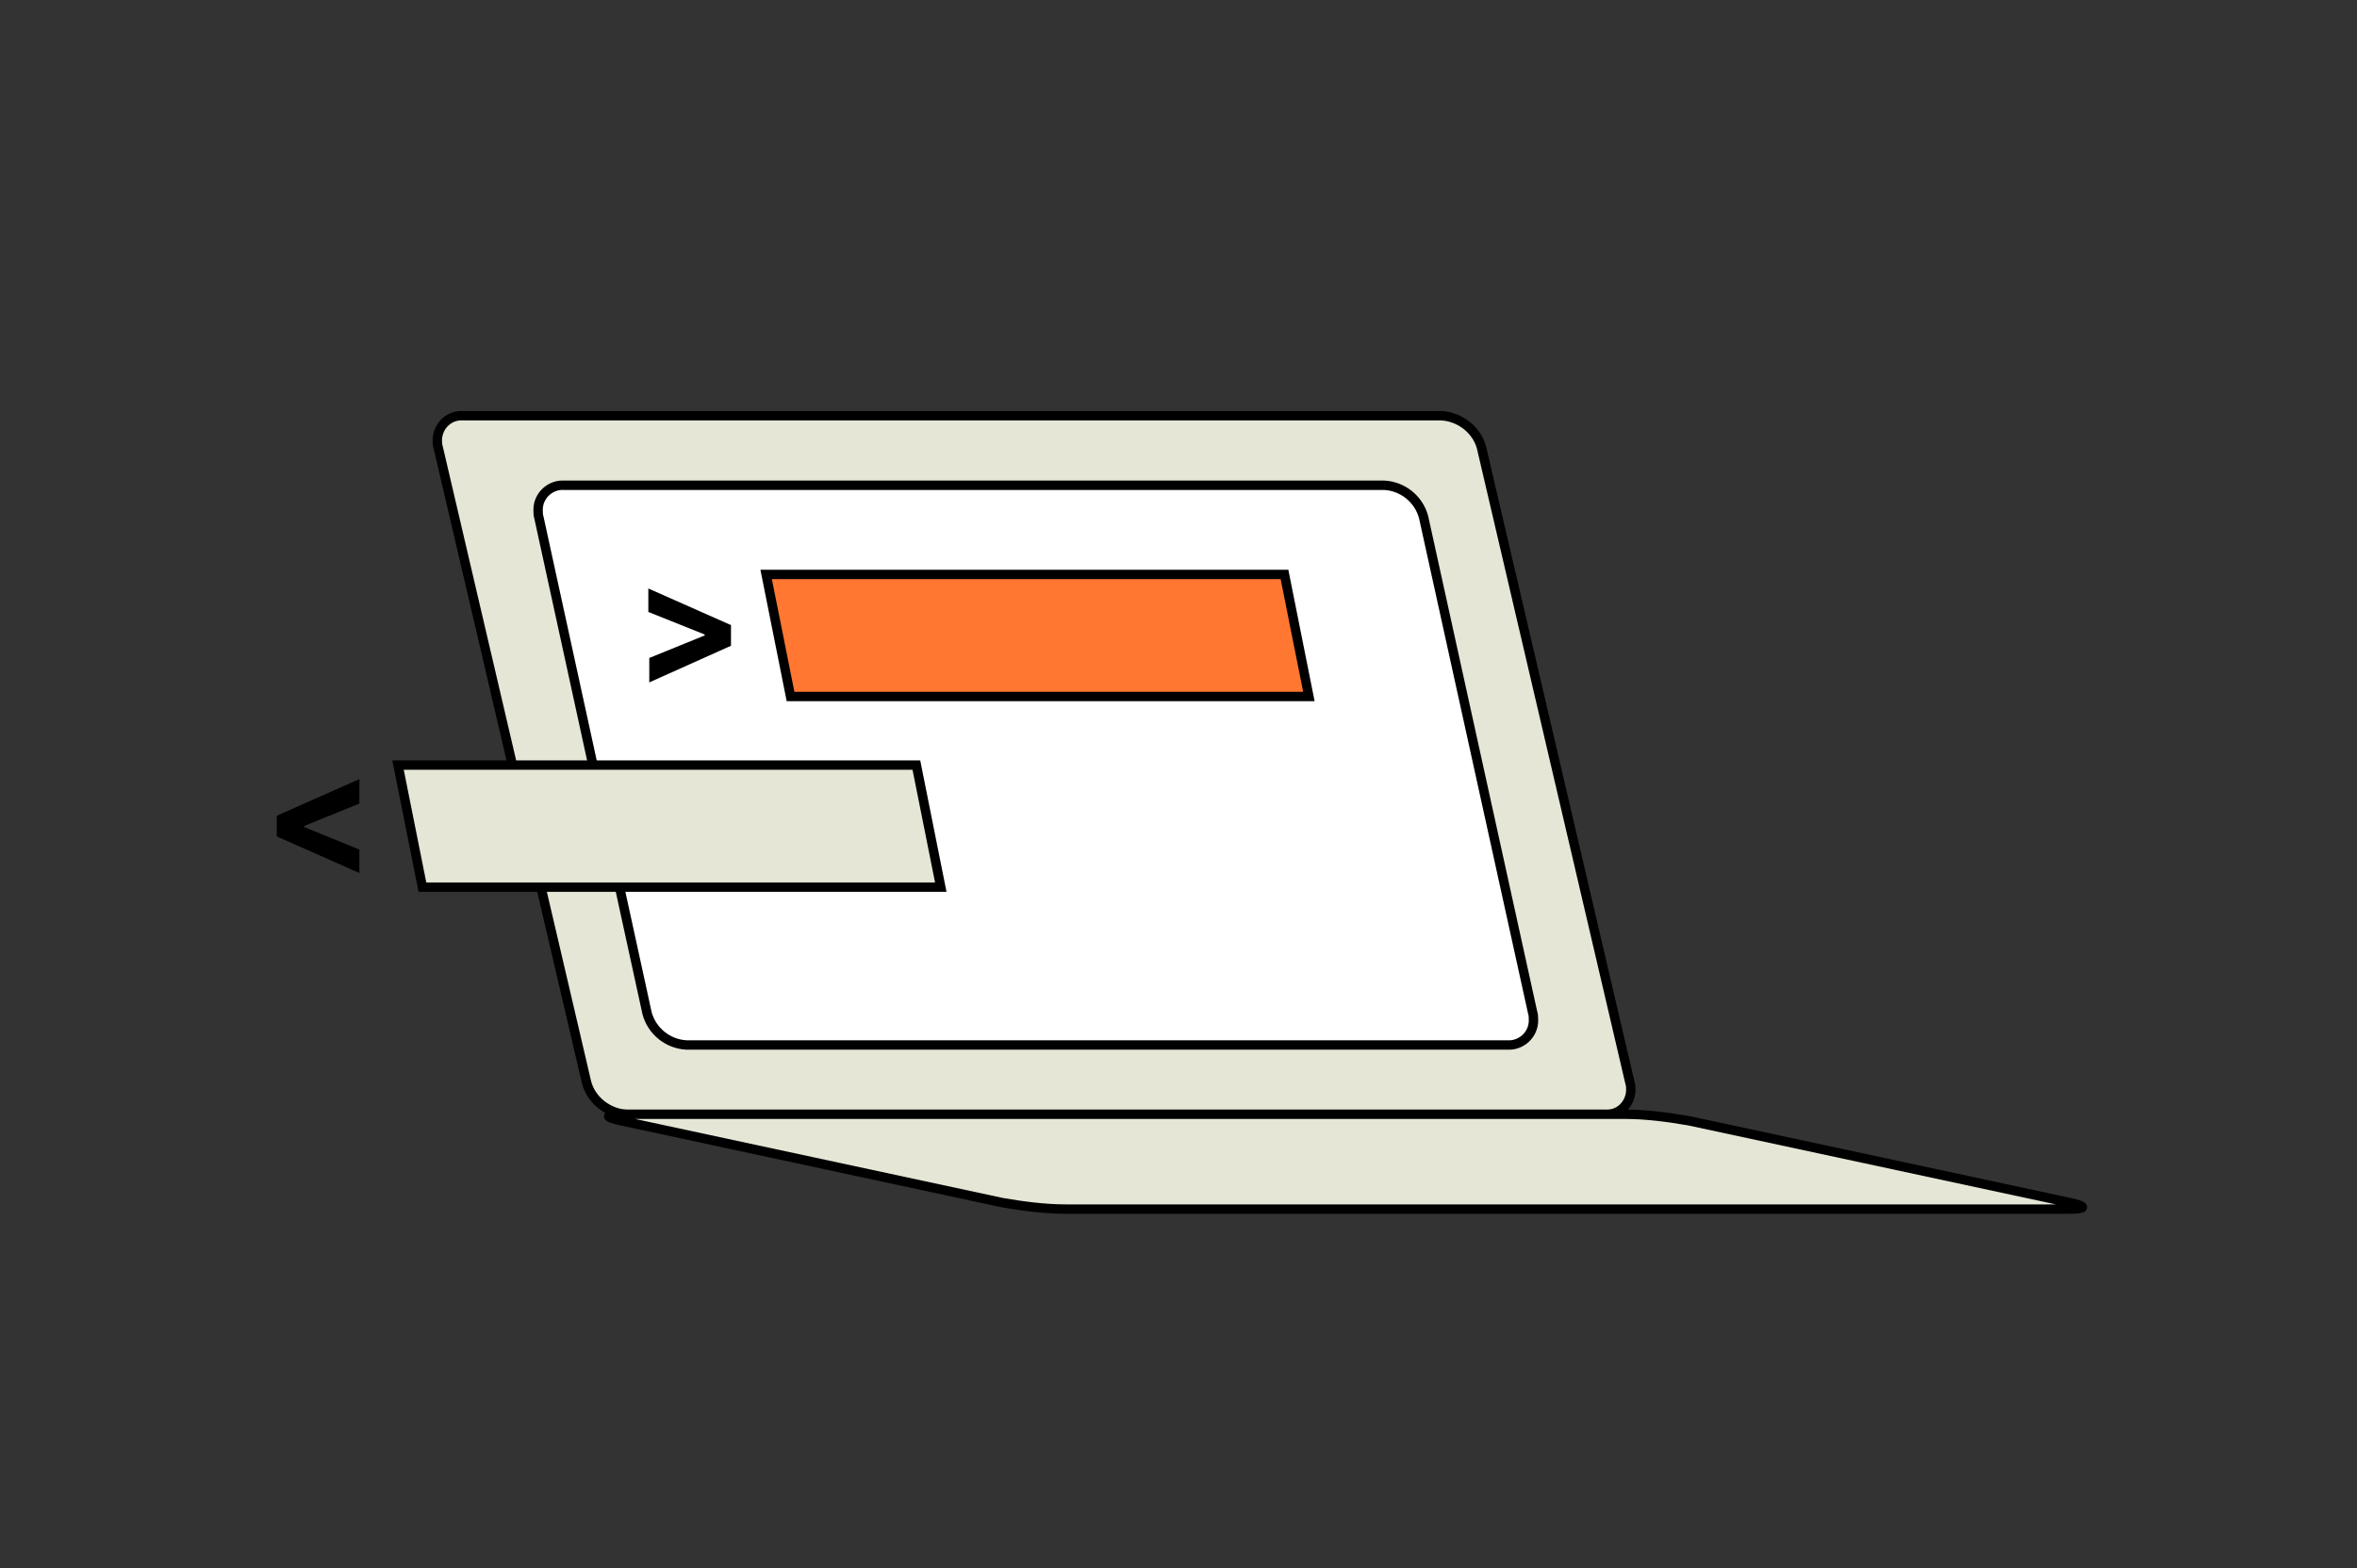 <?xml version="1.0" encoding="utf-8"?>
<!-- Generator: Adobe Illustrator 27.5.0, SVG Export Plug-In . SVG Version: 6.00 Build 0)  -->
<svg version="1.1" id="Layer_1" xmlns="http://www.w3.org/2000/svg" xmlns:xlink="http://www.w3.org/1999/xlink" x="0px" y="0px"
	 viewBox="0 0 251 167" style="enable-background:new 0 0 251 167;" xml:space="preserve">
<rect x="0" y="0" width="251" height="167" fill="#333333" stroke="none"/>
<style type="text/css">
	.st0{fill:none;}
	.st1{fill:#E6E6D7;}
	.st2{fill:#E6E6D7;stroke:#000000;stroke-miterlimit:10;}
	.st3{fill:#FFFFFF;}
	.st4{fill:none;stroke:#000000;stroke-miterlimit:10;}
	.st5{fill:#FF7731;stroke:#000000;stroke-miterlimit:10;}
</style>
<g transform="translate(-3265 -2483)">
	<rect x="3265" y="2483" class="st0" width="251" height="167"/>
	<g transform="translate(3390.5 2569.545)">
		<g transform="translate(-87.614 -42.279)">
			<g transform="translate(48.082)">
				<path class="st1" d="M-23.5,71c0.5,1.9,2.3,3.3,4.3,3.4H84.9c1.5,0.1,2.7-1,2.8-2.5c0-0.3,0-0.6-0.1-0.9L71.8,3.4
					c-0.5-1.9-2.3-3.3-4.3-3.4H-36.6c-1.5-0.1-2.7,1-2.8,2.5c0,0.3,0,0.6,0.1,0.9L-23.5,71z"/>
				<path class="st2" d="M-23.5,71c0.5,1.9,2.3,3.3,4.3,3.4H84.9c1.5,0.1,2.7-1,2.8-2.5c0-0.3,0-0.6-0.1-0.9L71.8,3.4
					c-0.5-1.9-2.3-3.3-4.3-3.4H-36.6c-1.5-0.1-2.7,1-2.8,2.5c0,0.3,0,0.6,0.1,0.9L-23.5,71z"/>
			</g>
			<g transform="translate(58.517 7.406)">
				<path class="st3" d="M-27.5,56.2c0.5,1.9,2.2,3.3,4.2,3.4h87.4c1.5,0.1,2.8-1.1,2.8-2.6c0-0.3,0-0.6-0.1-0.9L55.2,3.4
					C54.7,1.5,53,0.1,51,0h-87.3c-1.5-0.1-2.8,1.1-2.8,2.6c0,0.3,0,0.6,0.1,0.9L-27.5,56.2z"/>
				<path class="st4" d="M-27.5,56.2c0.5,1.9,2.2,3.3,4.2,3.4h87.4c1.5,0.1,2.8-1.1,2.8-2.6c0-0.3,0-0.6-0.1-0.9L55.2,3.4
					C54.7,1.5,53,0.1,51,0h-87.3c-1.5-0.1-2.8,1.1-2.8,2.6c0,0.3,0,0.6,0.1,0.9L-27.5,56.2z"/>
			</g>
			<g transform="translate(0 74.383)">
				<path class="st1" d="M68.8,9.4c2.3,0.4,4.6,0.7,6.9,0.7h106.7c1.9,0,2-0.3,0.1-0.7L142,0.7c-2.3-0.4-4.6-0.7-6.9-0.7H28.4
					c-1.9,0-2,0.3-0.1,0.7L68.8,9.4z"/>
				<path class="st2" d="M68.8,9.4c2.3,0.4,4.6,0.7,6.9,0.7h106.7c1.9,0,2-0.3,0.1-0.7L142,0.7c-2.3-0.4-4.6-0.7-6.9-0.7H28.4
					c-1.9,0-2,0.3-0.1,0.7L68.8,9.4z"/>
			</g>
			<path class="st2" d="M7.1,50.2h55.2l-2.6-13H4.5L7.1,50.2z"/>
			<path class="st5" d="M46.3,29.9h55.2l-2.6-13H43.7L46.3,29.9z"/>
			<g transform="translate(45.086 18.397)">
				<path d="M-44.7,30.3v-2.5l-5.9-2.4v-0.1l5.9-2.4v-2.6l-8.8,3.9v2.2L-44.7,30.3z"/>
			</g>
			<g transform="translate(119.857 18.397)">
				<path d="M-88.7,0v2.5l6,2.4V5l-5.9,2.4V10l8.7-3.9V3.9L-88.7,0z"/>
			</g>
		</g>
	</g>
</g>
</svg>
